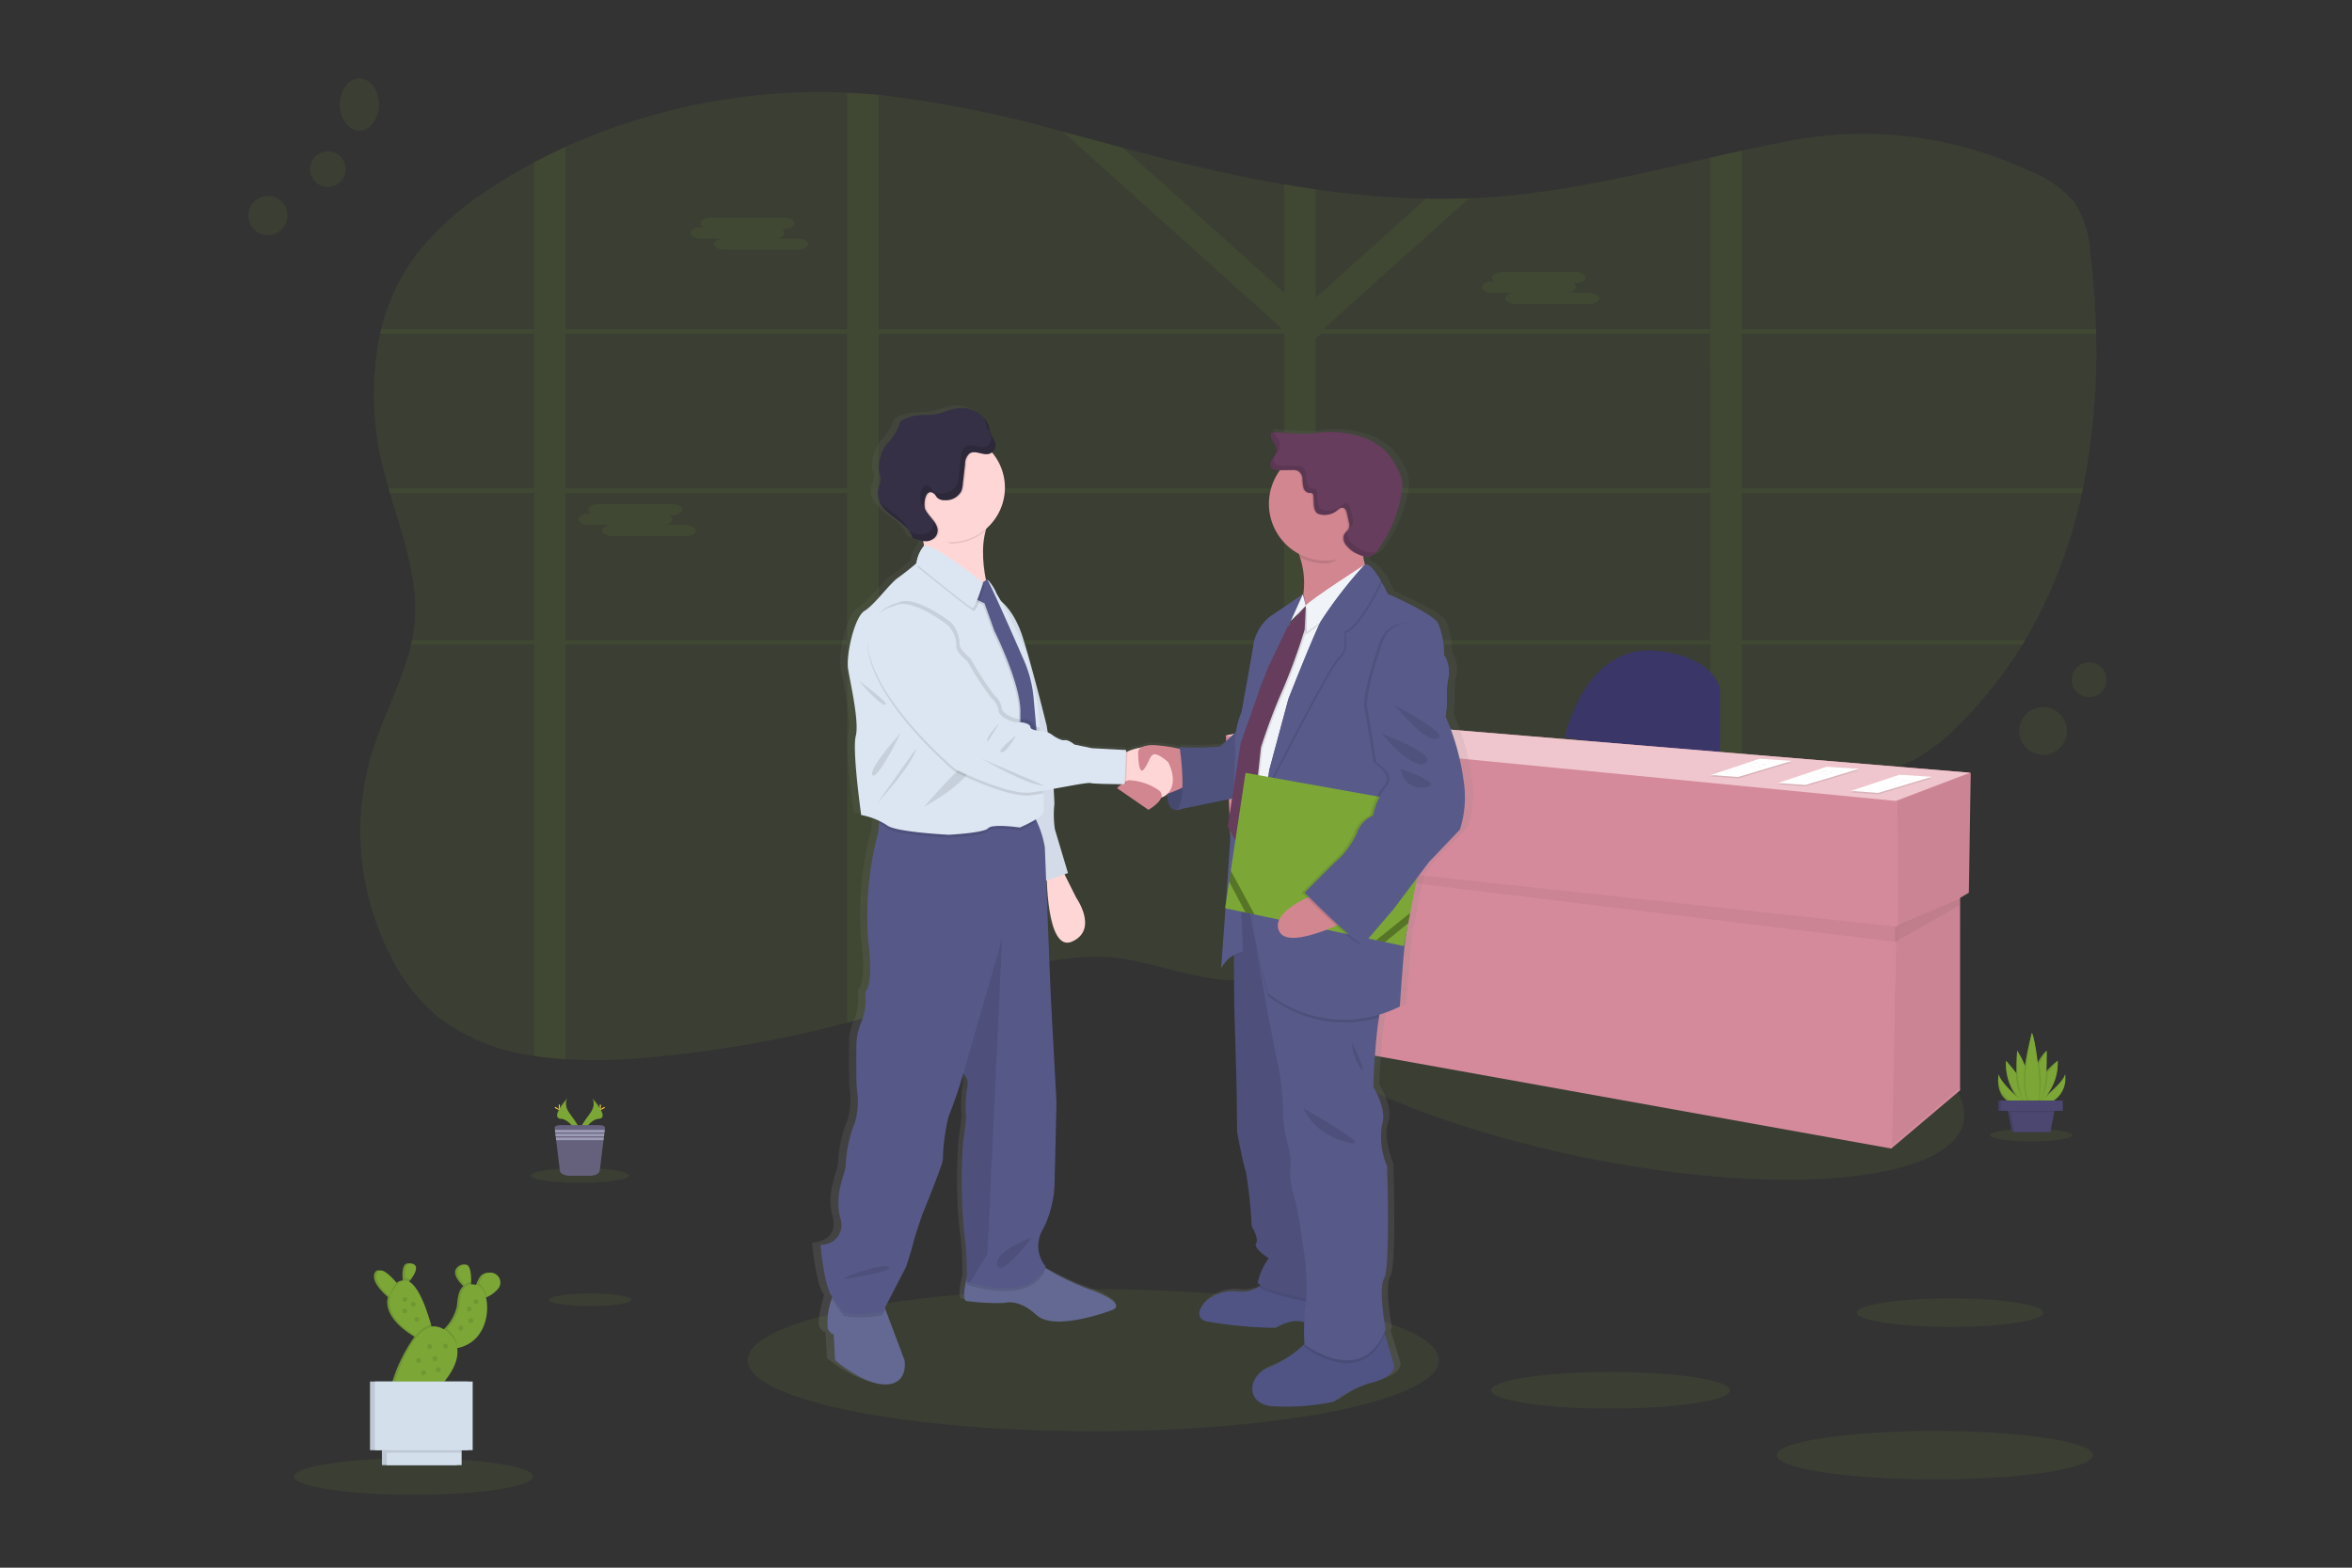 <svg xmlns="http://www.w3.org/2000/svg" xmlns:xlink="http://www.w3.org/1999/xlink" width="180" height="120" viewBox="0 0 180 120">
  <rect x="0" y="0" width="180" height="120" fill="#333333" stroke="none"/>
  <defs>
    <linearGradient id="linear-gradient" x1="0.5" y1="1" x2="0.5" gradientUnits="objectBoundingBox">
      <stop offset="0" stop-color="gray" stop-opacity="0.251"/>
      <stop offset="0.54" stop-color="gray" stop-opacity="0.122"/>
      <stop offset="1" stop-color="gray" stop-opacity="0.102"/>
    </linearGradient>
    <clipPath id="clip-icn-trade">
      <rect width="180" height="120"/>
    </clipPath>
  </defs>
  <g id="icn-trade" clip-path="url(#clip-icn-trade)">
    <g id="undraw_business_deal_cpi9" transform="translate(18.559 6.155)">
      <path id="Path_643" data-name="Path 643" d="M254.915,72.881c-.025.116-.048.233-.076.348a37.38,37.38,0,0,1-4.341,11.26c-.069.116-.139.233-.209.349a32.357,32.357,0,0,1-4.894,6.177,14.835,14.835,0,0,1-3.515,2.7,19.9,19.9,0,0,1-6.256,1.712c-2.25.341-4.532.626-6.807.933q-1.213.161-2.411.341c-2.2.325-4.38.7-6.51,1.2a38.165,38.165,0,0,0-7.6,2.556q-.289.131-.571.277c-.188.094-.378.189-.563.286s-.368.193-.55.293c-.094.051-.188.1-.281.156s-.184.1-.274.153c-.272.152-.538.307-.8.464l-.01.007c-.176.1-.35.209-.523.315-.985.6-1.95,1.223-2.914,1.852l-.606.392-.94.608c-.183.119-.37.238-.554.355-.131.086-.261.172-.4.261-.685.431-1.379.855-2.091,1.258-.169.1-.338.193-.51.287a28.962,28.962,0,0,1-4.5,2.028l-.021.008a20.517,20.517,0,0,1-2.389.674c-.466.1-.934.186-1.407.25a15.087,15.087,0,0,1-3.816.054c-2.492-.289-4.827-1.245-7.317-1.568-5.127-.653-10.107,1.452-14.929,3.1q-1.778.608-3.583,1.138c-.8.237-1.6.46-2.411.676a90.716,90.716,0,0,1-15.118,2.651,42.58,42.58,0,0,1-6.422.142,23.586,23.586,0,0,1-2.41-.261,15.337,15.337,0,0,1-7.263-2.9,14.183,14.183,0,0,1-3.768-4.835,21.1,21.1,0,0,1-1.948-5.82c-.05-.276-.094-.553-.131-.83q-.1-.711-.146-1.43a20.462,20.462,0,0,1,.9-7.559c.862-2.734,2.3-5.357,2.932-8.112q.039-.175.074-.349a12.078,12.078,0,0,0,.192-1.266c.323-3.384-.915-6.684-1.886-9.994-.034-.115-.068-.231-.1-.348q-.157-.551-.3-1.1a22.967,22.967,0,0,1-.348-10.738c.025-.116.055-.233.084-.348a15.722,15.722,0,0,1,2.956-6.054A23.437,23.437,0,0,1,133.2,49.8q1.538-1.006,3.18-1.88,1.176-.627,2.41-1.188a47.453,47.453,0,0,1,21.549-4.149c.392.017.784.038,1.176.067s.821.063,1.231.1a88.385,88.385,0,0,1,14.08,2.815c1.551.412,3.1.834,4.647,1.248.689.183,1.376.366,2.065.544,3.373.872,6.795,1.661,10.26,2.25q1.2.208,2.41.379a69.021,69.021,0,0,0,8.427.715q1.645.033,3.292-.029.831-.03,1.663-.09c5.73-.4,11.268-1.755,16.814-3.017q1.2-.274,2.411-.541c1.056-.233,2.112-.457,3.173-.665a30.026,30.026,0,0,1,18.627,2.126,8.833,8.833,0,0,1,3.644,2.483,7.784,7.784,0,0,1,1.228,3.894c.226,1.926.374,3.877.43,5.838,0,.115,0,.231.008.348A52.4,52.4,0,0,1,254.915,72.881Z" transform="translate(-114.068 -41.649)" fill="#7ca736" opacity="0.1"/>
      <path id="Path_644" data-name="Path 644" d="M221.175,84.86h-.431v.349h.489Zm-4.891,0a.022.022,0,0,0,0,.009c-.012.1-.025.191-.038.287v.052h3.737v-.021l.261-.328Zm-10.016,0V73.6h4.3c-.046-.03-.093-.061-.141-.09l-.063-.041-.081-.05c-.047-.027-.094-.055-.144-.081s-.08-.044-.122-.067l-.029-.016h-3.72v-.621l-.1.039-.106.05h-.008l-.022.012-.067.035-.067.035c-.065.035-.131.074-.2.115l-.063.042-.131.084c-.169.112-.335.23-.506.34-.043.027-.086.055-.131.08-.093.055-.188.107-.286.154a1.09,1.09,0,0,1-.131.056l-.071.027-.065.022h0a3.062,3.062,0,0,1-.47.123V84.857H197.4c0,.013.009.024.013.037.035.1.071.208.1.312h6.337V97.275h.1l.114.007.205.012.328.039.15.014.163.017h.025l.289.035.061.008.14.02.2.029h0l.48-.021h0l.065.012a.453.453,0,0,1,.081.013V85.209h9.975v-.052c.013-.1.026-.192.038-.287a.023.023,0,0,1,0-.009Zm14.907,0h-.431v.349h.489Zm-5.16,0c-.016.116-.03.233-.046.349h4.167l.284-.349Zm-9.747,0V73.6h4.3c-.046-.03-.093-.061-.141-.09l-.063-.041-.081-.05c-.047-.027-.094-.055-.144-.081s-.08-.044-.122-.067l-.029-.016h-3.72v-.621l-.1.039-.106.05h-.008l-.022.012-.067.035-.067.035c-.065.035-.131.074-.2.115l-.063.042-.131.084c-.169.112-.335.23-.506.34-.043.027-.086.055-.131.08-.093.055-.188.107-.286.154a1.091,1.091,0,0,1-.131.056l-.071.027-.065.022h0a3.062,3.062,0,0,1-.47.123V84.857H197.4c0,.013.009.024.013.037.035.1.072.208.106.312h6.336V97.273h.1l.114.007.205.012.328.041.15.014.163.017h.025l.289.035.061.008.14.02.2.029h0l.48-.021h0l.065.012a.453.453,0,0,1,.081.013V85.209h9.714c.016-.116.03-.233.046-.349Zm32.607-23.447h27.11c0-.116,0-.233-.008-.348h-27.1V47.394q-1.207.261-2.411.541v13.13H206.98L206.906,61l.112-.1h0l10.967-9.855q-1.646.063-3.292.029l-8.427,7.571V50.361q-1.207-.171-2.41-.379v8.28L191.537,47.188c-1.547-.414-3.1-.836-4.647-1.248L203.646,61l-.074.067H172.812V43.137q-.615-.057-1.231-.1c-.392-.029-.784-.05-1.176-.067v18.1H148.852V47.119q-1.22.559-2.41,1.188V61.065H134.734c-.029.115-.059.231-.084.348h11.793v11.84H135.3c.033.116.067.233.1.348h11.044V84.86h-9.351q-.035.174-.074.349h9.425v31.482c.784.122,1.6.206,2.41.261V85.209H170.4v28.947c.809-.216,1.611-.439,2.411-.676V85.209h31.047V110.5a20.516,20.516,0,0,0,2.389-.674l.021-.008V85.209h30.2V97.071q1.2-.176,2.411-.338V85.209h21.471c.071-.116.14-.233.209-.349H238.875V73.6H264.9c.027-.115.051-.231.076-.348h-26.1Zm-90.023,0H170.4v11.84H148.852Zm0,23.447V73.6H170.4V84.86Zm23.959-23.447h31.047v11.84H172.812Zm0,23.447V73.6h31.047V84.86Zm63.653,0h-30.2V73.6h30.2Zm0-11.607h-30.2V61.73l.423-.318h29.773ZM216.284,84.86a.022.022,0,0,0,0,.009c-.012.1-.025.191-.038.287v.052h3.737v-.021l.261-.328Zm4.891,0h-.431v.349h.489Zm-14.907,0V73.6h4.3c-.046-.03-.093-.061-.141-.09l-.063-.041-.081-.05c-.047-.027-.094-.055-.144-.081s-.08-.044-.122-.067l-.029-.016h-3.72v-.621l-.1.039-.106.05h-.008l-.022.012-.067.035-.067.035c-.065.035-.131.074-.2.115l-.063.042-.131.084c-.169.112-.335.23-.506.34-.043.027-.086.055-.131.08-.093.055-.188.107-.286.154a1.09,1.09,0,0,1-.131.056l-.071.027-.065.022h0a3.062,3.062,0,0,1-.47.123V84.857H197.4c0,.013.009.024.013.037.035.1.071.208.1.312h6.337V97.275h.1l.114.007.205.012.328.039.15.014.163.017h.025l.289.035.061.008.14.02.2.029h0l.48-.021h0l.065.012a.453.453,0,0,1,.081.013V85.209h9.975v-.052c.013-.1.026-.192.038-.287a.023.023,0,0,1,0-.009Z" transform="translate(-124.126 -42.021)" fill="#7ca736" opacity="0.1"/>
      <path id="Path_645" data-name="Path 645" d="M317.327,116.8h.187a.379.379,0,0,1-.229-.3h0c0-.24.359-.436.8-.436h5.587c.439,0,.8.2.8.436h0c0,.239-.358.436-.8.436h-.187a.375.375,0,0,1,.229.3c0,.205-.261.378-.61.423h1.609c.438,0,.8.2.8.436s-.359.436-.8.436h-5.589c-.438,0-.8-.2-.8-.436,0-.205.261-.376.61-.423h-1.609c-.439,0-.8-.2-.8-.436S316.888,116.8,317.327,116.8Z" transform="translate(-282.24 -105.561)" fill="#7ca736" opacity="0.1"/>
      <path id="Path_646" data-name="Path 646" d="M780.767,148.571h.187a.379.379,0,0,1-.227-.3h0c0-.24.358-.436.8-.436h5.587c.439,0,.8.2.8.436h0c0,.239-.359.435-.8.435h-.186a.379.379,0,0,1,.227.3c0,.205-.261.378-.61.423h1.609c.439,0,.8.2.8.436s-.358.436-.8.436h-5.587c-.439,0-.8-.2-.8-.436,0-.205.261-.378.61-.423h-1.609c-.438,0-.8-.2-.8-.436S780.329,148.571,780.767,148.571Z" transform="translate(-685.123 -133.179)" fill="#7ca736" opacity="0.1"/>
      <path id="Path_647" data-name="Path 647" d="M251.688,284.531h.186a.378.378,0,0,1-.227-.3h0c0-.239.359-.436.8-.436h5.589c.438,0,.8.2.8.436h0c0,.24-.359.436-.8.436h-.187a.374.374,0,0,1,.227.3c0,.205-.261.378-.61.423h1.609c.439,0,.8.2.8.436s-.359.436-.8.436h-5.582c-.439,0-.8-.2-.8-.436,0-.2.261-.376.61-.423h-1.614c-.439,0-.8-.2-.8-.436S251.255,284.531,251.688,284.531Z" transform="translate(-225.177 -251.374)" fill="#7ca736" opacity="0.1"/>
      <ellipse id="Ellipse_160" data-name="Ellipse 160" cx="8.488" cy="27.933" rx="8.488" ry="27.933" transform="translate(75.285 76.852) rotate(-78.45)" fill="#7ca736" opacity="0.1"/>
      <path id="Path_648" data-name="Path 648" d="M828.56,376.273s1.486-7.293,7.158-6.617c0,0,3.92.269,4.726,2.836v5.672Z" transform="translate(-727.363 -325.981)" fill="#3a3768"/>
      <path id="Path_649" data-name="Path 649" d="M633,377.7l-50.513-4.188L576,374.861l.405,9.049.442.054.5,13.588,49.567,8.913,5.269-4.457v-14.73l.674-.4Z" transform="translate(-500.735 -324.704)" fill="#d48a9b"/>
      <path id="Path_650" data-name="Path 650" d="M974.954,405.56l-.136,9.183-5.47,2.566-.068-9.59Z" transform="translate(-842.625 -352.566)" opacity="0.05"/>
      <path id="Path_651" data-name="Path 651" d="M971.381,478.94l.067,14.452-5.267,4.457.338-16.748Z" transform="translate(-839.93 -416.357)" opacity="0.05"/>
      <path id="Path_652" data-name="Path 652" d="M582.748,454.59l50.449,6.156.026-1.168L582.71,454.13Z" transform="translate(-506.568 -394.789)" opacity="0.05"/>
      <path id="Path_653" data-name="Path 653" d="M972.728,479.471v-.531l-5,2.206v1.171Z" transform="translate(-841.278 -416.357)" opacity="0.05"/>
      <path id="Path_654" data-name="Path 654" d="M575.48,374.861l6.482-1.351,50.513,4.188-5.672,2.16Z" transform="translate(-500.283 -324.704)" fill="#efc6cd"/>
      <path id="Path_655" data-name="Path 655" d="M945.721,407.55l2.479.162-4.108,1.23-2.092-.15Z" transform="translate(-818.91 -354.296)" opacity="0.1"/>
      <path id="Path_656" data-name="Path 656" d="M945.721,406.72l2.479.162-4.108,1.231L942,407.961Z" transform="translate(-818.91 -353.574)" fill="#fff"/>
      <path id="Path_657" data-name="Path 657" d="M1022.32,444.48c.1-.042.2.038.306.057.06.012.122,0,.182.012.122.016.242.1.358.056" transform="translate(-895.805 -391.056)" fill="#d3dae1"/>
      <path id="Path_658" data-name="Path 658" d="M1021.34,445.05c.1-.042.2.037.306.057.06.01.122,0,.182.01.122.017.242.1.358.057" transform="translate(-894.953 -391.551)" fill="#d3dae1"/>
      <path id="Path_659" data-name="Path 659" d="M1019.08,446.189c.1-.042.2.037.307.056.059.012.122,0,.18.012.123.017.243.1.358.056" transform="translate(-892.988 -392.542)" fill="#d3dae1"/>
      <path id="Path_660" data-name="Path 660" d="M863.721,398.21l2.479.163-4.108,1.23L860,399.451Z" transform="translate(-747.625 -346.176)" opacity="0.1"/>
      <path id="Path_661" data-name="Path 661" d="M863.721,397.39l2.479.162-4.108,1.23-2.092-.15Z" transform="translate(-747.625 -345.464)" fill="#fff"/>
      <path id="Path_662" data-name="Path 662" d="M940.32,435.15c.1-.042.2.037.306.057.06.01.122,0,.182.01.122.017.242.1.358.057" transform="translate(-824.52 -382.945)" fill="#d3dae1"/>
      <path id="Path_663" data-name="Path 663" d="M939.34,435.719c.1-.042.2.037.306.056.06.012.122,0,.182.012.122.017.242.1.358.056" transform="translate(-823.668 -383.44)" fill="#d3dae1"/>
      <path id="Path_664" data-name="Path 664" d="M937.08,436.85c.1-.042.2.038.307.057.059.012.121,0,.18.012.123.016.243.1.358.056" transform="translate(-821.703 -384.423)" fill="#d3dae1"/>
      <path id="Path_665" data-name="Path 665" d="M903.052,402.88l2.48.162-4.108,1.231-2.093-.152Z" transform="translate(-781.816 -350.236)" opacity="0.1"/>
      <path id="Path_666" data-name="Path 666" d="M903.052,402.06l2.48.162-4.108,1.23-2.093-.152Z" transform="translate(-781.816 -349.523)" fill="#fff"/>
      <path id="Path_667" data-name="Path 667" d="M979.65,439.819c.1-.042.2.037.307.056.059.012.12,0,.18.012.122.016.243.1.358.056" transform="translate(-858.711 -387.004)" fill="#d3dae1"/>
      <path id="Path_668" data-name="Path 668" d="M978.67,440.38c.1-.042.2.038.307.057.059.012.12,0,.18.012.122.016.243.1.358.056" transform="translate(-857.859 -387.492)" fill="#d3dae1"/>
      <path id="Path_669" data-name="Path 669" d="M976.42,441.52c.1-.042.2.037.306.057.06.01.122,0,.182.01.122.017.242.1.358.057" transform="translate(-855.903 -388.482)" fill="#d3dae1"/>
      <ellipse id="Ellipse_161" data-name="Ellipse 161" cx="26.458" cy="5.446" rx="26.458" ry="5.446" transform="translate(38.657 92.516)" fill="#7ca736" opacity="0.1"/>
      <path id="Path_670" data-name="Path 670" d="M438.172,254.566a17.726,17.726,0,0,0-1.4-4.847l.085-.836s.018-.418-.009-1.045a4.757,4.757,0,0,1,.153-1.16,2.389,2.389,0,0,0-.344-1.7,6.366,6.366,0,0,0-.486-2.453c-.515-.78-3.944-2.231-3.944-2.231s-.184-.385-.444-.836l.023-.046a4.913,4.913,0,0,0-.784-1.057c-.21-.225-.413-.353-.576-.29a4.7,4.7,0,0,1-.152-.663c.034.009.069.018.1.025a1.066,1.066,0,0,0,.431.01,1.281,1.281,0,0,0,.708-.627,10,10,0,0,0,1.8-4.415,2.807,2.807,0,0,0-.046-.975,3.288,3.288,0,0,0-.306-.712,5.724,5.724,0,0,0-.862-1.271,4.913,4.913,0,0,0-2.317-1.269,8.021,8.021,0,0,0-2.992-.223c-.261.03-.523.073-.784.09a8.142,8.142,0,0,1-.994-.017l-1.71-.1-.008-.026-.285-.017a.721.721,0,0,0,.14.7,1.191,1.191,0,0,1,.289.674,1.379,1.379,0,0,1-.331.653.629.629,0,0,0-.106.683.392.392,0,0,0,.069.076.861.861,0,0,0,.629.167h.039a4.256,4.256,0,0,0-.866,2.577,4.333,4.333,0,0,0,2.364,3.839c.025.085.05.172.073.261a8,8,0,0,1,.274,2.825l-.03.065-.018-.069s-2.015,1.367-2.613,1.729a3.776,3.776,0,0,0-1.228,1.923c-.029.335-.972,5.38-.972,5.38a12.365,12.365,0,0,0-.473,1.558l-1.2,1.057a18.5,18.5,0,0,1-3.2.056l.021.139a10.859,10.859,0,0,0-1.929-.261,2.045,2.045,0,0,0-1.045.14l-.025.012-.02.009a4.142,4.142,0,0,0-1.1.308c-.042.017-.08.034-.116.051l.008-.171-2.687-.139-1.372-.278s-.486-.392-.772-.335-.886-.335-.886-.335a2.394,2.394,0,0,0-.442-.274c-.046-.316-.074-.508-.074-.508s-1.068-4.236-1.867-6.727a5.733,5.733,0,0,0-1.761-2.839c-.2-.353-.336-.58-.336-.58a2.6,2.6,0,0,0-.691-1.011c-.02-.031-.034-.047-.042-.047a.153.153,0,0,0-.077.012,8.312,8.312,0,0,1-.012-3.742,4.131,4.131,0,0,0,1.508-3.183v-.111a4.112,4.112,0,0,0-.971-2.653l-.044-.05a.349.349,0,0,0,.034-.027.7.7,0,0,0,.247-.674,4.621,4.621,0,0,0-.355-.686,4.444,4.444,0,0,1-.145-.559,1.725,1.725,0,0,0-.412-.717l.02.052a2.483,2.483,0,0,0-2.186-.734c-.589.094-1.138.368-1.73.453-.425.06-.857.021-1.284.064a3.334,3.334,0,0,0-1.139.329.653.653,0,0,0-.242.178.956.956,0,0,0-.12.336,4.437,4.437,0,0,1-.938,1.349,3.156,3.156,0,0,0-.632,1.743,1.365,1.365,0,0,0,.046.477c.029.093.073.18.094.274a1.883,1.883,0,0,1-.158.859,1.671,1.671,0,0,0,.093,1.09c.516,1.155,2.211,1.541,2.564,2.753a3.373,3.373,0,0,0,.848.261c.023.12.044.242.061.365a.1.1,0,0,0-.022.013,2.6,2.6,0,0,0-.571,1.307l-.055.044c-.187.154-.826.672-1.4,1.07-.686.474-1.829,2.063-2.629,2.538s-1.458,3.4-1.286,4.46.886,4.042.6,5.129.429,6.049.429,6.049a7.307,7.307,0,0,1,1.4.416l-.014.217-.043.653a24.932,24.932,0,0,0-.8,8.288c.5,3.605-.229,3.976-.229,3.976a4.765,4.765,0,0,1-.229,2.156,4.639,4.639,0,0,0-.457,1.784s-.038,2.751.038,3.528a5.785,5.785,0,0,1-.153,2.528,9.683,9.683,0,0,0-.724,3.195c.038.669-.953,2.194-.419,4.163s-1.568,2.007-1.568,2.007.268,3.005.839,3.865l.084.123c-.014.05-.029.1-.044.158-.216.784-.511,2.021-.306,2.321.3.447.457.371.457.371l.114,2.007s2.287,1.933,4.04,1.859,1.41-1.859,1.41-1.859l-1.494-3.873-.051-.131,1.66-3.136s.457-1.375.571-1.858.734-2.2.734-2.2,1.568-3.716,1.6-4.163a14.428,14.428,0,0,1,.457-3.345,30.954,30.954,0,0,0,1.143-3.267l.021.018a1.1,1.1,0,0,1,.285,1.1,8.76,8.76,0,0,0-.077,2.155,14.657,14.657,0,0,1-.229,1.859,39.741,39.741,0,0,0,.077,7.023,19.888,19.888,0,0,1,.2,3.514c-.179.738-.336,1.656-.044,1.764a18.436,18.436,0,0,0,3.012.149s1.066-.372,2.515.929,5.906-.371,5.906-.371,1.372-.372-1.334-1.449a23.012,23.012,0,0,1-3.9-1.788c.018-.035.038-.071.055-.108a2.427,2.427,0,0,1-.191-2.9,8.071,8.071,0,0,0,.877-3.42l.153-6.245-.457-8.29-.354-8.7.063-.021c.06,1.6.372,5.407,2.007,4.669,2.058-.929.3-3.345.3-3.345l-.924-1.8.276-.094-1.034-3.34a7.534,7.534,0,0,1-.039-1.969,7.8,7.8,0,0,0-.023-1.15,20.617,20.617,0,0,1,2.883-.43c.274.067,1.81.08,2.413.082-.2.154-.355.307-.355.307l2.458,1.654s.834-.456,1.007-.939a1.084,1.084,0,0,0,.46-.246c.026.571.178,1.189.706,1.2a.915.915,0,0,0,.384-.076l4.019-.8-.345,2.155.24.427c-.122,1.818-.261,3.748-.384,5.445l-.056.371.029.007c-.191,2.613-.344,4.593-.344,4.593a2.408,2.408,0,0,1,1-1.007l.026,3.878s.2,6.132.2,6.969.027,2.7.027,2.7.43,2.285.686,3.038a33.52,33.52,0,0,1,.457,4.181s.6.947.344,1.307,1,1.142,1,1.142a4.906,4.906,0,0,0-.859,1.812c-.007.084.076.172.225.261-.047.038-.1.076-.149.112a2.61,2.61,0,0,1-1.733.35c-2.231-.2-3.8,1.867-2.43,2.285a33.52,33.52,0,0,0,5.488.5,3.066,3.066,0,0,1,2.221-.427c-.014.818.026,1.568.033,1.667l-.012.009a9.064,9.064,0,0,1-2.788,1.789c-1.568.529-1.916,2.676.114,2.954a18.545,18.545,0,0,0,5-.335,9.22,9.22,0,0,1,2.715-1.393c1.172-.251,2.173-.809,1.973-1.478-.131-.427-.466-1.547-.694-2.3q-.02-.068-.039-.131c.035-.078.071-.159.1-.243,0,0-.6-3.122-.114-3.9s.229-8.586.229-8.586-.83-1.978-.4-3.177-.686-2.9-.686-2.9a52.973,52.973,0,0,1,.448-5.309l.043-.235a10.71,10.71,0,0,0,1.594-.615s.286-4.294.457-5.269c.017-.091.04-.239.069-.431l.131-.689h0l.154-.784h0l.523-2.672.943-1.22,2.43-2.483A7.857,7.857,0,0,0,438.172,254.566Zm-37.481-15.331-.018.013a.226.226,0,0,1-.007-.029A.119.119,0,0,0,400.691,239.235Zm24.013,3.043-.094.205.344-.342-.466.523.157-.329Zm-2.321,4.8c-.09.239-.187.5-.287.767l.184-.55Z" transform="translate(-344.084 -201.204)" fill="url(#linear-gradient)"/>
      <path id="Path_671" data-name="Path 671" d="M595.6,441.112s-.32,2.131.64,2.159,1.6-1.644,1.6-1.644l-.392-1.337Z" transform="translate(-524.799 -387.424)" fill="#585b8a"/>
      <path id="Path_672" data-name="Path 672" d="M595.6,441.112s-.32,2.131.64,2.159,1.6-1.644,1.6-1.644l-.392-1.337Z" transform="translate(-524.799 -387.424)" opacity="0.2"/>
      <path id="Path_673" data-name="Path 673" d="M400.956,751.676c-1.709.075-3.938-1.857-3.938-1.857l-.111-2.006s-.148.074-.446-.371a5.19,5.19,0,0,1,.3-2.319c.1-.382.186-.653.186-.653l3.75,1,.179.474,1.456,3.87S402.664,751.6,400.956,751.676Z" transform="translate(-351.667 -651.857)" fill="#636992"/>
      <path id="Path_674" data-name="Path 674" d="M488.047,727.768s-4.345,1.671-5.749.371-2.451-.929-2.451-.929a17.51,17.51,0,0,1-2.935-.149c-.285-.108-.131-1.038.047-1.777.12-.511.251-.933.251-.933s4.27-1.449,4.939-.558a3.2,3.2,0,0,0,.712.68,20.727,20.727,0,0,0,3.894,1.846C489.383,727.4,488.047,727.768,488.047,727.768Z" transform="translate(-421.527 -633.63)" fill="#636992"/>
      <path id="Path_675" data-name="Path 675" d="M526.176,496.35l1.188,2.377s1.709,2.415-.3,3.343-1.968-5.347-1.968-5.347Z" transform="translate(-463.556 -436.159)" fill="#ffd6d6"/>
      <path id="Path_676" data-name="Path 676" d="M495.25,338.61s1.3.595,2.08,3.082,1.82,6.723,1.82,6.723a51.427,51.427,0,0,1,.593,5.979,7.708,7.708,0,0,0,.038,1.968l1,3.343-2.006.706L495.7,348.6Z" transform="translate(-437.607 -299.03)" fill="#dce6f2"/>
      <path id="Path_677" data-name="Path 677" d="M495.25,338.61s1.3.595,2.08,3.082,1.82,6.723,1.82,6.723a51.427,51.427,0,0,1,.593,5.979,7.708,7.708,0,0,0,.038,1.968l1,3.343-2.006.706L495.7,348.6Z" transform="translate(-437.607 -299.03)" opacity="0.05"/>
      <path id="Path_678" data-name="Path 678" d="M403.1,745.492l.179.474-.22.419a8.1,8.1,0,0,1-2.971.074s-.392-.5-.928-1.317c.1-.382.186-.653.186-.653Z" transform="translate(-354.073 -651.874)" opacity="0.1"/>
      <path id="Path_679" data-name="Path 679" d="M484.28,724.647c-1.083,2.454-4.765,1.543-5.789,1.236-.169-.051-.261-.085-.261-.085s.007-.2.009-.515c.12-.511.251-.933.251-.933s4.27-1.449,4.939-.558a3.2,3.2,0,0,0,.712.68,1.262,1.262,0,0,0,.138.175Z" transform="translate(-422.811 -633.63)" opacity="0.1"/>
      <path id="Path_680" data-name="Path 680" d="M409.67,493.166a2.469,2.469,0,0,0,.187,2.9c-1.083,2.453-4.766,1.543-5.789,1.235-.169-.05-.261-.084-.261-.084a22.625,22.625,0,0,0-.186-3.789,40.688,40.688,0,0,1-.074-7.018,14.943,14.943,0,0,0,.222-1.858,9.054,9.054,0,0,1,.074-2.153,1.112,1.112,0,0,0-.277-1.1l-.02-.02a30.925,30.925,0,0,1-1.115,3.267,15.017,15.017,0,0,0-.446,3.342c-.038.446-1.56,4.16-1.56,4.16s-.593,1.708-.7,2.19-.558,1.858-.558,1.858l-1.79,3.455a8.1,8.1,0,0,1-2.971.074s-.408-.523-.966-1.375-.817-3.861-.817-3.861a1.51,1.51,0,0,0,1.522-2.006c-.52-1.968.446-3.491.409-4.16a9.888,9.888,0,0,1,.706-3.194,5.9,5.9,0,0,0,.148-2.526c-.074-.78-.037-3.528-.037-3.528a4.717,4.717,0,0,1,.446-1.782,4.871,4.871,0,0,0,.223-2.155s.7-.371.222-3.974a25.467,25.467,0,0,1,.784-8.282l.043-.653.068-1.058s10.622-.669,11.477.148a2.817,2.817,0,0,1,.542.777,7.737,7.737,0,0,1,.614,1.977l.446,11.253.446,8.282-.149,6.239A8.294,8.294,0,0,1,409.67,493.166Z" transform="translate(-348.387 -405.268)" fill="#565988"/>
      <path id="Path_681" data-name="Path 681" d="M478.439,538.42l-1.115,24.14-1.338,2.2c-.169-.05-.261-.084-.261-.084a22.625,22.625,0,0,0-.186-3.789,40.689,40.689,0,0,1-.074-7.018,14.943,14.943,0,0,0,.222-1.858,9.055,9.055,0,0,1,.074-2.153,1.112,1.112,0,0,0-.277-1.1l.018-.131Z" transform="translate(-420.306 -472.731)" opacity="0.1"/>
      <path id="Path_682" data-name="Path 682" d="M406.653,731.113s2.9-1.151,3.342-.784-3.416.928-3.416.928Z" transform="translate(-360.523 -639.501)" opacity="0.1"/>
      <path id="Path_683" data-name="Path 683" d="M498.671,713.5c-.111.038-2.934,1.045-2.673,2.117S498.671,713.5,498.671,713.5Z" transform="translate(-438.242 -624.934)" opacity="0.1"/>
      <path id="Path_684" data-name="Path 684" d="M449.07,283.9s.946,2.284.446,3.455,5.4,3.175,5.4,3.175-1.726-4.457-.055-6.965S449.07,283.9,449.07,283.9Z" transform="translate(-397.461 -250.276)" fill="#ffd6d6"/>
      <path id="Path_685" data-name="Path 685" d="M654.437,768.989a8.914,8.914,0,0,0-2.646,1.393,17.628,17.628,0,0,1-4.875.334c-1.978-.278-1.643-2.424-.111-2.953a8.892,8.892,0,0,0,2.719-1.786c.251-.231.4-.392.4-.392l5.544-1.115s.09.31.216.737c.222.754.55,1.872.676,2.3C656.553,768.181,655.579,768.738,654.437,768.989Z" transform="translate(-568.26 -669.244)" fill="#505484"/>
      <path id="Path_686" data-name="Path 686" d="M626.024,738.21s-2.34.251-3.315-.306-2.368.335-2.368.335a31.853,31.853,0,0,1-5.348-.5c-1.337-.418.195-2.483,2.368-2.284a2.5,2.5,0,0,0,1.69-.35,1.78,1.78,0,0,0,.736-1.1l4.7.278.653,1.667Z" transform="translate(-541.268 -642.755)" fill="#505484"/>
      <path id="Path_687" data-name="Path 687" d="M655.535,736.706s-5.467-.894-6.165-1.6a1.78,1.78,0,0,0,.736-1.1l4.7.278.653,1.667Z" transform="translate(-571.588 -642.755)" opacity="0.1"/>
      <path id="Path_688" data-name="Path 688" d="M634.52,512.922l.056,8.16s.195,6.128.195,6.965.027,2.7.027,2.7.418,2.284.669,3.037a34.093,34.093,0,0,1,.446,4.181s.585.947.334,1.307.975,1.142.975,1.142a4.881,4.881,0,0,0-.835,1.811c-.051.724,6.238,1.752,6.238,1.752l-2.45-25.124-1.951-6.294Z" transform="translate(-558.678 -450.251)" fill="#575988"/>
      <path id="Path_689" data-name="Path 689" d="M634.52,512.922l.056,8.16s.195,6.128.195,6.965.027,2.7.027,2.7.418,2.284.669,3.037a34.093,34.093,0,0,1,.446,4.181s.585.947.334,1.307.975,1.142.975,1.142a4.881,4.881,0,0,0-.835,1.811c-.051.724,6.238,1.752,6.238,1.752l-2.45-25.124-1.951-6.294Z" transform="translate(-558.678 -450.251)" opacity="0.1"/>
      <path id="Path_690" data-name="Path 690" d="M682.17,765.214c-1.82,4.339-6.149.99-6.149.99s0-.084-.01-.227c.251-.231.4-.392.4-.392l5.544-1.115S682.044,764.786,682.17,765.214Z" transform="translate(-594.747 -669.244)" opacity="0.1"/>
      <path id="Path_691" data-name="Path 691" d="M653.745,539.76c-1.784,4.573-6.212,1.142-6.212,1.142a16.006,16.006,0,0,1,.14-3.454,17.274,17.274,0,0,0-.307-4.346,23.419,23.419,0,0,0-.64-3.565,6.351,6.351,0,0,1-.278-2.117,4.042,4.042,0,0,0-.14-1.616,10.878,10.878,0,0,1-.392-2.117,22.339,22.339,0,0,0-.251-3.37l-.864-4.312-1.56-8.831.487-.084,8.733-1.531s1.644,8.363,1.086,9.22a3.6,3.6,0,0,0-.314,1.13c-.319,1.9-.438,5.3-.438,5.3s1.086,1.7.669,2.9a5.775,5.775,0,0,0,.392,3.175s.251,7.8-.223,8.58S653.745,539.76,653.745,539.76Z" transform="translate(-566.259 -444.165)" fill="#575988"/>
      <path id="Path_692" data-name="Path 692" d="M673.955,293.947s-7.911,5.57-6.128,2.785a6.2,6.2,0,0,0,.408-4.853,11.454,11.454,0,0,0-.784-2.129s6.722-2.859,5.83-.3a4.8,4.8,0,0,0-.261,1.861A4.965,4.965,0,0,0,673.955,293.947Z" transform="translate(-587.305 -255.369)" fill="#d28690"/>
      <path id="Path_693" data-name="Path 693" d="M581,425.678s-3.343-.966-3.9-.018a2.83,2.83,0,0,0,1.176,3.361c1.009.335,3.324-1.133,3.324-1.133Z" transform="translate(-508.597 -374.344)" fill="#d28690"/>
      <path id="Path_694" data-name="Path 694" d="M605.632,416l-1.393,1.282a17.622,17.622,0,0,1-3.12.055s.642,4.29-.278,4.819l5.627-1.142Z" transform="translate(-529.399 -366.308)" fill="#585b8a"/>
      <path id="Path_695" data-name="Path 695" d="M605.632,416l-1.393,1.282a17.622,17.622,0,0,1-3.12.055s.642,4.29-.278,4.819l5.627-1.142Z" transform="translate(-529.399 -366.308)" opacity="0.1"/>
      <path id="Path_696" data-name="Path 696" d="M444.991,246.172a4.181,4.181,0,0,1-4.181,4.181c-2.146-1.031-4.181-1.87-4.181-4.181a4.181,4.181,0,1,1,8.356,0Z" transform="translate(-386.642 -214.893)" opacity="0.1"/>
      <path id="Path_697" data-name="Path 697" d="M445.113,246.48a4.174,4.174,0,1,1-.946-2.643A4.174,4.174,0,0,1,445.113,246.48Z" transform="translate(-386.765 -215.312)" fill="#ffd6d6"/>
      <path id="Path_698" data-name="Path 698" d="M438.9,462.029a9.45,9.45,0,0,1-1.295.672s-2.117-.307-2.423.055-3.005.5-3.005.5-4.123-.195-4.735-.724a2.51,2.51,0,0,0-.626-.371l.068-1.058s10.622-.669,11.477.148A2.816,2.816,0,0,1,438.9,462.029Z" transform="translate(-378.118 -405.294)" opacity="0.1"/>
      <path id="Path_699" data-name="Path 699" d="M423.577,328.6c-.084.473-1.811,1.2-1.811,1.2s-2.117-.306-2.423.056-3.005.5-3.005.5-4.123-.2-4.735-.725a5.317,5.317,0,0,0-1.978-.784s-.7-4.958-.417-6.043-.418-4.068-.585-5.126.473-3.983,1.253-4.456,1.895-2.062,2.562-2.535c.563-.4,1.185-.915,1.367-1.07l.054-.044a2.637,2.637,0,0,1,.558-1.307c.446-.443,4.539,2.813,4.539,2.813s.029.251.307-.222c.063-.106.6.673.7,1a38.669,38.669,0,0,1,2.368,4.7c.14.8.724,3.426.835,4.066.029.165.076.742.131,1.516.01.152.02.312.031.48.082,1.283.171,2.922.225,4.16,0,.141.012.277.016.408A13.867,13.867,0,0,1,423.577,328.6Z" transform="translate(-362.275 -272.614)" fill="#dce6f2"/>
      <path id="Path_700" data-name="Path 700" d="M415,387.21s1.531,1.866,2.033,1.866S415,387.21,415,387.21Z" transform="translate(-367.843 -341.28)" opacity="0.1"/>
      <path id="Path_701" data-name="Path 701" d="M425.029,417.91s-2.508,2.73-2.173,3.231S425.029,417.91,425.029,417.91Z" transform="translate(-374.645 -367.968)" opacity="0.1"/>
      <path id="Path_702" data-name="Path 702" d="M425.62,431.314s2.875-3.148,3.005-4.234Z" transform="translate(-377.075 -375.94)" opacity="0.1"/>
      <path id="Path_703" data-name="Path 703" d="M453.33,438.471s3.315-1.755,3.593-3.148S453.33,438.471,453.33,438.471Z" transform="translate(-401.164 -382.875)" opacity="0.1"/>
      <path id="Path_704" data-name="Path 704" d="M482.46,329.163l-.46,1.113.766.362.753,2.1s2.075,4.15,1.991,6.309a38.242,38.242,0,0,0,.376,5.4l1.2-.222-.564-6.349a9.16,9.16,0,0,0-.729-2.85c-.957-2.19-2.736-6.233-2.849-6.233-.153,0-.046.056-.046.056Z" transform="translate(-426.088 -290.502)" opacity="0.1"/>
      <path id="Path_705" data-name="Path 705" d="M483.31,328.312l-.46,1.115.767.362.751,2.1s2.075,4.15,1.991,6.309a38.242,38.242,0,0,0,.376,5.4l1.2-.222-.566-6.349a9.124,9.124,0,0,0-.728-2.85c-.956-2.191-2.736-6.233-2.847-6.233-.154,0-.047.056-.047.056Z" transform="translate(-426.827 -289.763)" fill="#575989"/>
      <path id="Path_706" data-name="Path 706" d="M571.742,430.2a10.441,10.441,0,0,1-2.536-1.045l-.235-.131.029-2.157a3.791,3.791,0,0,1,.426-.216c.742-.324,2.264-.764,3.028.653C573.482,429.206,572.48,430.25,571.742,430.2Z" transform="translate(-501.694 -375.281)" fill="#ffd6d6"/>
      <path id="Path_707" data-name="Path 707" d="M444.018,243.743a.618.618,0,0,1-.195.08c-.485.106-1.036-.311-1.452-.043a1.052,1.052,0,0,0-.346.806q-.089.784-.178,1.558a1.922,1.922,0,0,1-.115.537,1.347,1.347,0,0,1-1.282.682.764.764,0,0,1-.553-.183c-.09-.091-.138-.22-.238-.3-.653-.548-.852.794-.679,1.176.277.623,1.261,1.224.848,2.016a.756.756,0,0,1-.3.3,4.181,4.181,0,1,1,4.492-6.63Z" transform="translate(-386.615 -215.219)" opacity="0.1"/>
      <path id="Path_708" data-name="Path 708" d="M430.6,234.3c.1.082.148.21.238.3a.766.766,0,0,0,.553.183,1.341,1.341,0,0,0,1.281-.683,1.86,1.86,0,0,0,.116-.536l.178-1.558a1.048,1.048,0,0,1,.346-.806c.416-.261.967.149,1.452.043a.71.71,0,0,0,.523-.818,4.607,4.607,0,0,0-.345-.685,4.474,4.474,0,0,1-.142-.558,2.213,2.213,0,0,0-2.5-1.414c-.575.1-1.109.37-1.686.453-.413.06-.835.021-1.252.065a3.159,3.159,0,0,0-1.111.328.645.645,0,0,0-.235.178.981.981,0,0,0-.118.335,4.467,4.467,0,0,1-.915,1.348,3.213,3.213,0,0,0-.619,1.739,1.394,1.394,0,0,0,.044.477c.027.091.071.18.091.274a1.912,1.912,0,0,1-.154.857,1.714,1.714,0,0,0,.091,1.09c.5,1.154,2.155,1.539,2.5,2.751a2.744,2.744,0,0,0,.972.261.938.938,0,0,0,.857-.438c.412-.784-.571-1.393-.848-2.015C429.748,235.094,429.943,233.753,430.6,234.3Z" transform="translate(-377.667 -202.65)" fill="#353045"/>
      <path id="Path_709" data-name="Path 709" d="M673.322,289.453a4.8,4.8,0,0,0-.261,1.861c-.2.171-.421-.341-.653-.209-.638.368-1.375,1.245-2.164,1.245a4.334,4.334,0,0,1-1.969-.472,11.454,11.454,0,0,0-.784-2.129S674.213,286.891,673.322,289.453Z" transform="translate(-587.34 -255.369)" opacity="0.1"/>
      <path id="Path_710" data-name="Path 710" d="M663.952,254.846a4.346,4.346,0,1,1-4.346-4.346A4.346,4.346,0,0,1,663.952,254.846Z" transform="translate(-576.708 -222.434)" fill="#d28690"/>
      <path id="Path_711" data-name="Path 711" d="M648.944,322.021s-.818.891-.929.964-2.483,10.061-2.524,10.178-2.824,9.135-2.824,9.135l-4.457,2.191.372-11.031,3.267-9.1s1.078-1.226,1.411-1.671,4.494-3.12,4.494-3.12l.711,1.465Z" transform="translate(-561.886 -282.478)" fill="#f0f3f7"/>
      <path id="Path_712" data-name="Path 712" d="M681.207,322.745l-5.125,3.669L676,324.4c.334-.446,4.494-3.119,4.494-3.119Z" transform="translate(-594.738 -283.965)" opacity="0.1"/>
      <path id="Path_713" data-name="Path 713" d="M682.075,321.035,676.95,324.7l-.08-2.014c.335-.447,4.494-3.12,4.494-3.12Z" transform="translate(-595.495 -282.478)" fill="#f0f3f7"/>
      <path id="Path_714" data-name="Path 714" d="M633.563,336.59l.171.9-1.146,1.164.915-2.048s-1.96,1.366-2.548,1.727a3.72,3.72,0,0,0-1.2,1.922c-.022.335-.947,5.376-.947,5.376a6.567,6.567,0,0,0-.5,2.4c.2.529-1.058,17.214-1.058,17.214a2.483,2.483,0,0,1,1.675-1.284l-.447-9.86s.544-6.56.571-6.643l1.267-3.886Z" transform="translate(-552.358 -297.274)" fill="#585b8a"/>
      <path id="Path_715" data-name="Path 715" d="M637.975,344.3l-.089,1.829a44.724,44.724,0,0,1-1.657,4.554,45.72,45.72,0,0,0-1.686,4.457l-.715,6.63-1.226.558-.6-1.112,1-6.4s1.893-5.4,2.173-5.961l1.4-2.943Z" transform="translate(-556.488 -303.977)" opacity="0.1"/>
      <path id="Path_716" data-name="Path 716" d="M637.089,343.45,637,345.279a44.47,44.47,0,0,1-1.658,4.554,45.314,45.314,0,0,0-1.684,4.457l-.711,6.629-1.226.557-.613-1.113,1-6.4s1.893-5.4,2.172-5.961l1.407-2.939Z" transform="translate(-555.714 -303.238)" fill="#663d5c"/>
      <path id="Path_717" data-name="Path 717" d="M566.31,446.268l2.4,1.658s1.69-.947.706-1.56a4.363,4.363,0,0,0-2.173-.706C566.922,445.66,566.31,446.268,566.31,446.268Z" transform="translate(-499.381 -392.092)" fill="#d28690"/>
      <path id="Path_718" data-name="Path 718" d="M578.844,425.384a.368.368,0,0,0-.174.315c0,.508.057,1.854.484,1.247.523-.743.427-1.411,1.226-.929a4.7,4.7,0,0,1,1.281,1.176l-.222-1.6S579.8,424.785,578.844,425.384Z" transform="translate(-510.126 -374.274)" fill="#d28690"/>
      <path id="Path_719" data-name="Path 719" d="M656.349,514.74a3.6,3.6,0,0,0-.314,1.13,9.442,9.442,0,0,1-8.458-1.632,42.631,42.631,0,0,1-1.058-4.456,14.525,14.525,0,0,1,.013-2.731l8.733-1.531S656.907,513.876,656.349,514.74Z" transform="translate(-569.06 -444.13)" opacity="0.1"/>
      <path id="Path_720" data-name="Path 720" d="M661.314,327.914a8.659,8.659,0,0,0-.138,2.2l-2.006,9.471s-.975,7.3-1.142,8.273-.446,5.265-.446,5.265a9.435,9.435,0,0,1-10.062-1,42.691,42.691,0,0,1-1.058-4.457c-.28-1.654.544-8.282.933-11.226.116-.872.195-1.42.195-1.42l1.462-5.432s1.8-4.583,2.466-5.919a33.438,33.438,0,0,1,3.356-4.34c.333-.212.866.536,1.262,1.217.3.515.523.993.523.993s3.342,1.448,3.843,2.221a6.517,6.517,0,0,1,.474,2.451A2.455,2.455,0,0,1,661.314,327.914Z" transform="translate(-569.011 -282.235)" fill="#585b8a"/>
      <path id="Path_721" data-name="Path 721" d="M660.791,325.283s.251,1.477-.392,1.922c-.621.431-5.241,9.517-5.529,10.084.116-.873.195-1.422.195-1.422l1.462-5.431s1.8-4.583,2.466-5.921a33.2,33.2,0,0,1,3.357-4.34c.333-.212.865.536,1.261,1.217C663.013,322.633,661.768,324.978,660.791,325.283Z" transform="translate(-576.369 -282.974)" opacity="0.1"/>
      <path id="Path_722" data-name="Path 722" d="M659.923,324.433s.25,1.477-.392,1.922-5.24,9.515-5.531,10.082c.116-.872.195-1.42.195-1.42l1.462-5.432s1.8-4.583,2.466-5.919a33.433,33.433,0,0,1,3.356-4.34c.333-.212.866.536,1.262,1.217C662.146,321.782,660.9,324.128,659.923,324.433Z" transform="translate(-575.613 -282.235)" fill="#585b8a"/>
      <path id="Path_723" data-name="Path 723" d="M591.248,408.185l-1.572,8.179h0l-.15.783h0l-.338,1.76-1.444-.306-.673-.142-9.313-1.973-.685-.145-1.563-.331.306-2.031.127-.844,1.128-7.487Z" transform="translate(-500.309 -352.644)" fill="#7ca736"/>
      <path id="Path_724" data-name="Path 724" d="M663.511,511.92s-3.7,1.337-2.9,2.924,5.989-1.226,5.989-1.226Z" transform="translate(-581.263 -449.694)" fill="#d28690"/>
      <path id="Path_725" data-name="Path 725" d="M703.8,599.1a3.785,3.785,0,0,0,.7,2.033C705.053,601.634,703.8,599.1,703.8,599.1Z" transform="translate(-618.906 -525.482)" opacity="0.1"/>
      <path id="Path_726" data-name="Path 726" d="M675.24,637.68a4.8,4.8,0,0,0,3.314,2.591C681.2,641.024,675.24,637.68,675.24,637.68Z" transform="translate(-594.078 -559.021)" opacity="0.1"/>
      <path id="Path_727" data-name="Path 727" d="M669.577,254.921a4.345,4.345,0,0,1-2.178,3.767,2.313,2.313,0,0,1-.653-.545.844.844,0,0,1-.223-.818c.091-.221.333-.361.392-.589a.868.868,0,0,0-.021-.421c-.048-.216-.094-.431-.141-.646-.04-.183-.112-.4-.294-.443s-.333.107-.476.22a1.491,1.491,0,0,1-1.437.237c-.419-.226-.3-.983-.37-1.392a.243.243,0,0,0-.091-.184.382.382,0,0,0-.19-.013.546.546,0,0,1-.473-.419,3.615,3.615,0,0,1-.076-.673.751.751,0,0,0-.3-.581.929.929,0,0,0-.5-.081l-.819.009a4.346,4.346,0,0,1,7.84,2.577Z" transform="translate(-582.333 -222.509)" opacity="0.1"/>
      <path id="Path_728" data-name="Path 728" d="M661.049,247.651c.142-.112.3-.261.476-.218s.252.261.293.442l.141.644a.875.875,0,0,1,.022.422c-.067.23-.307.368-.4.589a.844.844,0,0,0,.223.817,2.352,2.352,0,0,0,1.345.8.988.988,0,0,0,.419.009,1.241,1.241,0,0,0,.69-.626,10.136,10.136,0,0,0,1.759-4.413,2.831,2.831,0,0,0-.044-.973,3.268,3.268,0,0,0-.3-.712,5.749,5.749,0,0,0-.84-1.271,4.772,4.772,0,0,0-2.258-1.266,7.647,7.647,0,0,0-2.915-.229c-.261.03-.512.073-.77.09a7.746,7.746,0,0,1-.97-.016L656,241.629a.747.747,0,0,0,.131.7,1.252,1.252,0,0,1,.282.674,1.387,1.387,0,0,1-.323.653.643.643,0,0,0-.1.683.731.731,0,0,0,.653.214l.97-.01a.926.926,0,0,1,.493.085.753.753,0,0,1,.3.581,3.848,3.848,0,0,0,.076.673.544.544,0,0,0,.473.419.353.353,0,0,1,.19.014.24.24,0,0,1,.091.183c.068.409-.058,1.164.37,1.392A1.5,1.5,0,0,0,661.049,247.651Z" transform="translate(-577.283 -214.713)" fill="#663d5c"/>
      <path id="Path_729" data-name="Path 729" d="M682.671,353.39a2.13,2.13,0,0,0-2.241,1.431c-.523,1.488-1.394,4.174-1.176,5.235.307,1.5.669,4.012.669,4.012s1.588.915.784,1.837a5.2,5.2,0,0,0-1.031,2.229,2.317,2.317,0,0,0-1.253,1.393,6.445,6.445,0,0,1-1.727,2.255l-2.255,2.257s3.732,3.789,4.485,3.983l2.312-2.7,2.73-3.621,2.368-2.483a8.152,8.152,0,0,0,.278-3.789,18.135,18.135,0,0,0-1.366-4.847l.084-.836S685.586,353.752,682.671,353.39Z" transform="translate(-593.382 -311.869)" opacity="0.1"/>
      <path id="Path_730" data-name="Path 730" d="M684.379,353.392a2.13,2.13,0,0,0-2.238,1.431c-.523,1.488-1.394,4.174-1.176,5.235.306,1.5.668,4.012.668,4.012s1.588.915.784,1.837a5.193,5.193,0,0,0-1.03,2.229,2.321,2.321,0,0,0-1.254,1.393,6.462,6.462,0,0,1-1.726,2.255l-2.257,2.257s3.732,3.789,4.485,3.983l2.312-2.7,2.723-3.621,2.368-2.483a8.13,8.13,0,0,0,.278-3.789,18.216,18.216,0,0,0-1.364-4.846l.084-.836S687.295,353.754,684.379,353.392Z" transform="translate(-594.869 -311.871)" fill="#585b8a"/>
      <path id="Path_731" data-name="Path 731" d="M721.28,418.34s2.368,2.9,3.371,2.255S721.28,418.34,721.28,418.34Z" transform="translate(-634.102 -368.342)" opacity="0.1"/>
      <path id="Path_732" data-name="Path 732" d="M728.1,401.28c.251.084,2.313,2.953,3.371,2.613S728.1,401.28,728.1,401.28Z" transform="translate(-640.03 -353.511)" opacity="0.1"/>
      <path id="Path_733" data-name="Path 733" d="M732.58,439a1.551,1.551,0,0,0,1.839,1.42C736.117,440.2,732.58,439,732.58,439Z" transform="translate(-643.925 -386.303)" opacity="0.1"/>
      <path id="Path_734" data-name="Path 734" d="M614.909,301.83l-.919,2.048,1.147-1.164Z" transform="translate(-533.761 -262.39)" opacity="0.1"/>
      <path id="Path_735" data-name="Path 735" d="M614.909,300.98l-.919,2.048,1.147-1.164Z" transform="translate(-533.761 -261.651)" fill="#f0f3f7"/>
      <path id="Path_736" data-name="Path 736" d="M579.792,466.3l-.685-.145-1.257-2.361.127-.844Z" transform="translate(-502.343 -402.457)" opacity="0.3"/>
      <path id="Path_737" data-name="Path 737" d="M666.586,487.65l-.15.783h0l-1.782,1.454-.673-.142Z" transform="translate(-577.218 -423.929)" opacity="0.3"/>
      <path id="Path_738" data-name="Path 738" d="M433.668,358.4c-.345.057-.679.11-.985.149-1.7.223-5.739-1.782-5.739-1.782s-4.93-4.123-6.351-8.022,1.7-4.485,1.7-4.485c1.176-.669,3.733,1.2,4.1,1.5a2.326,2.326,0,0,1,.64,1.588c-.029.5.836,1.142.836,1.142a24.8,24.8,0,0,0,1.839,2.841,1.454,1.454,0,0,1,.557,1c.111.474,1.086.864,1.5.835s.915.14.915.362c0,.179.409.268.745.3C433.522,355.263,433.62,357.134,433.668,358.4Z" transform="translate(-372.383 -303.82)" opacity="0.1"/>
      <path id="Path_739" data-name="Path 739" d="M435.139,355.031c-.261.042-.512.08-.747.111-1.7.223-5.738-1.782-5.738-1.782s-4.93-4.123-6.35-8.022,1.7-4.485,1.7-4.485c1.176-.669,3.732,1.2,4.094,1.5a2.333,2.333,0,0,1,.642,1.588c-.027.5.835,1.142.835,1.142a24.8,24.8,0,0,0,1.839,2.841,1.46,1.46,0,0,1,.558,1c.112.474,1.086.862,1.5.835s.915.14.915.362c0,.131.233.218.491.261.01.152.02.312.031.48C435,352.154,435.086,353.792,435.139,355.031Z" transform="translate(-373.87 -300.856)" opacity="0.1"/>
      <path id="Path_740" data-name="Path 740" d="M569.425,428.84l-.106,2.5h-.114l-.235-.131.029-2.157A3.791,3.791,0,0,1,569.425,428.84Z" transform="translate(-501.694 -377.47)" opacity="0.1"/>
      <path id="Path_741" data-name="Path 741" d="M422.292,342.556s-3.119.585-1.7,4.485,6.351,8.023,6.351,8.023,4.039,2,5.739,1.782,4.289-.808,4.623-.724,2.591.084,2.591.084l.111-2.613-2.613-.14-1.337-.278s-.474-.392-.753-.335-.862-.335-.862-.335a1.665,1.665,0,0,0-.784-.362c-.337,0-.975-.084-.975-.306s-.5-.392-.915-.362-1.4-.362-1.514-.842a1.454,1.454,0,0,0-.557-1,24.808,24.808,0,0,1-1.839-2.842s-.864-.64-.836-1.141a2.338,2.338,0,0,0-.64-1.589C426.022,343.753,423.461,341.889,422.292,342.556Z" transform="translate(-372.383 -302.336)" fill="#dce6f2"/>
      <path id="Path_742" data-name="Path 742" d="M491.19,412.15s-1.2,1.2-.892,1.42Z" transform="translate(-433.258 -362.961)" opacity="0.1"/>
      <path id="Path_743" data-name="Path 743" d="M499.188,419.4s-1.56,1.2-1.142,1.282S499.188,419.4,499.188,419.4Z" transform="translate(-439.976 -369.264)" opacity="0.1"/>
      <path id="Path_744" data-name="Path 744" d="M487,433c.223.112,3.537,2.091,4.792,2.062Z" transform="translate(-430.435 -381.087)" opacity="0.1"/>
      <path id="Path_745" data-name="Path 745" d="M454.451,312.815s-.585,1.922-.809,1.922c-.175,0-3.115-2.381-4.342-3.382l.054-.044A2.63,2.63,0,0,1,449.91,310C450.356,309.561,454.451,312.815,454.451,312.815Z" transform="translate(-397.661 -274.126)" opacity="0.1"/>
      <path id="Path_746" data-name="Path 746" d="M453.591,311.1s-.584,1.922-.808,1.922c-.176,0-3.116-2.381-4.343-3.382l.054-.044a2.637,2.637,0,0,1,.558-1.307C449.5,307.851,453.591,311.1,453.591,311.1Z" transform="translate(-396.913 -272.64)" fill="#dce6f2"/>
      <g id="Group_38" data-name="Group 38" transform="translate(48.789 25.804)" opacity="0.15">
        <path id="Path_747" data-name="Path 747" d="M427.49,282.54h0c.392.9,1.471,1.329,2.1,2.042C429.215,283.706,428.126,283.276,427.49,282.54Z" transform="translate(-427.49 -276.091)"/>
        <path id="Path_748" data-name="Path 748" d="M446.637,293.3a.939.939,0,0,1-.857.438,2.5,2.5,0,0,1-.86-.22,1.671,1.671,0,0,1,.222.473,2.731,2.731,0,0,0,.972.261.93.93,0,0,0,.857-.438c.25-.477-.01-.885-.315-1.27A.83.83,0,0,1,446.637,293.3Z" transform="translate(-442.642 -284.785)"/>
        <path id="Path_749" data-name="Path 749" d="M456.883,235.151a4.482,4.482,0,0,0-.345-.685,4.273,4.273,0,0,1-.142-.559,1.733,1.733,0,0,0-.4-.717,1.67,1.67,0,0,1,.067.2,4.493,4.493,0,0,0,.146.562,4.481,4.481,0,0,1,.345.685.71.71,0,0,1-.523.818c-.483.106-1.035-.312-1.45-.043a1.044,1.044,0,0,0-.348.8q-.088.784-.178,1.559a1.87,1.87,0,0,1-.115.536,1.346,1.346,0,0,1-1.282.683.77.77,0,0,1-.551-.183,3.642,3.642,0,0,0-.239-.3c-.653-.549-.852.793-.679,1.176a2.369,2.369,0,0,0,.319.48c-.144-.431.057-1.673.7-1.141a3.371,3.371,0,0,1,.238.3.775.775,0,0,0,.553.183,1.346,1.346,0,0,0,1.282-.683,1.868,1.868,0,0,0,.115-.537q.089-.784.178-1.558a1.047,1.047,0,0,1,.346-.8c.417-.269.968.149,1.452.042A.708.708,0,0,0,456.883,235.151Z" transform="translate(-448.039 -233.19)"/>
      </g>
      <path id="Path_750" data-name="Path 750" d="M663.642,250.7a1.01,1.01,0,0,1-.419-.01,2.352,2.352,0,0,1-1.343-.8.841.841,0,0,1-.223-.818c.091-.221.332-.359.392-.589a.875.875,0,0,0-.022-.422l-.141-.644c-.041-.183-.111-.4-.293-.442s-.333.106-.476.218a1.489,1.489,0,0,1-1.437.237c-.418-.227-.3-.983-.37-1.392a.244.244,0,0,0-.091-.183.373.373,0,0,0-.191-.014.547.547,0,0,1-.473-.419,3.71,3.71,0,0,1-.074-.673.754.754,0,0,0-.3-.581.939.939,0,0,0-.493-.085l-.97.01c-.239,0-.523-.016-.653-.214a.651.651,0,0,1,.1-.683,1.353,1.353,0,0,0,.323-.653,1.229,1.229,0,0,0-.282-.674,1.209,1.209,0,0,1-.165-.374l-.278-.017a.752.752,0,0,0,.131.7,1.246,1.246,0,0,1,.282.673,1.387,1.387,0,0,1-.323.653.64.64,0,0,0-.1.683.73.73,0,0,0,.653.216l.97-.012a.938.938,0,0,1,.493.086.75.75,0,0,1,.3.581,3.61,3.61,0,0,0,.076.673.541.541,0,0,0,.473.418.383.383,0,0,1,.189.014.246.246,0,0,1,.091.184c.068.408-.057,1.164.37,1.392a1.483,1.483,0,0,0,1.437-.237c.142-.112.3-.261.477-.22s.252.261.291.442l.142.646a.874.874,0,0,1,.021.422c-.065.229-.307.368-.4.588a.844.844,0,0,0,.223.818,2.352,2.352,0,0,0,1.352.8,1.011,1.011,0,0,0,.419.01.985.985,0,0,0,.544-.413A.727.727,0,0,1,663.642,250.7Z" transform="translate(-577.079 -214.584)" opacity="0.1"/>
      <ellipse id="Ellipse_162" data-name="Ellipse 162" cx="3.158" cy="0.485" rx="3.158" ry="0.485" transform="translate(23.458 92.852)" fill="#7ca736" opacity="0.1"/>
      <ellipse id="Ellipse_163" data-name="Ellipse 163" cx="3.158" cy="0.485" rx="3.158" ry="0.485" transform="translate(133.732 80.248)" fill="#7ca736" opacity="0.1"/>
      <ellipse id="Ellipse_164" data-name="Ellipse 164" cx="9.147" cy="1.403" rx="9.147" ry="1.403" transform="translate(95.545 98.864)" fill="#7ca736" opacity="0.1"/>
      <ellipse id="Ellipse_165" data-name="Ellipse 165" cx="7.135" cy="1.095" rx="7.135" ry="1.095" transform="translate(123.559 93.227)" fill="#7ca736" opacity="0.1"/>
      <ellipse id="Ellipse_166" data-name="Ellipse 166" cx="12.099" cy="1.857" rx="12.099" ry="1.857" transform="translate(117.42 103.376)" fill="#7ca736" opacity="0.1"/>
      <ellipse id="Ellipse_167" data-name="Ellipse 167" cx="9.147" cy="1.403" rx="9.147" ry="1.403" transform="translate(3.951 105.463)" fill="#7ca736" opacity="0.1"/>
      <path id="Path_751" data-name="Path 751" d="M252.339,631.85s.358.468-.165,1.176-.954,1.307-.784,1.743c0,0,.784-1.307,1.437-1.33S253.045,632.639,252.339,631.85Z" transform="translate(-225.579 -553.953)" fill="#7ca736"/>
      <path id="Path_752" data-name="Path 752" d="M252.493,631.85a.522.522,0,0,1,.073.146c.627.737.96,1.423.358,1.437-.561.016-1.234,1.019-1.394,1.273a.481.481,0,0,0,.018.057s.784-1.307,1.437-1.33S253.2,632.639,252.493,631.85Z" transform="translate(-225.733 -553.953)" opacity="0.1"/>
      <path id="Path_753" data-name="Path 753" d="M263.444,635.706c0,.165-.02.3-.042.3s-.042-.131-.042-.3.024-.086.046-.086S263.444,635.541,263.444,635.706Z" transform="translate(-236.018 -557.213)" fill="#ffd037"/>
      <path id="Path_754" data-name="Path 754" d="M263.866,637.163c-.144.078-.271.131-.281.106s.1-.1.242-.179.088-.021.1,0S264.011,637.084,263.866,637.163Z" transform="translate(-236.213 -558.473)" fill="#ffd037"/>
      <path id="Path_755" data-name="Path 755" d="M239.1,631.85s-.358.468.165,1.176.955,1.307.784,1.743c0,0-.784-1.307-1.431-1.33S238.386,632.639,239.1,631.85Z" transform="translate(-214.227 -553.953)" fill="#7ca736"/>
      <path id="Path_756" data-name="Path 756" d="M239.078,631.85a.575.575,0,0,0-.073.146c-.627.737-.96,1.423-.358,1.437.561.016,1.234,1.019,1.4,1.273a.5.5,0,0,1-.02.058s-.784-1.307-1.431-1.33S238.368,632.639,239.078,631.85Z" transform="translate(-214.208 -553.953)" opacity="0.1"/>
      <path id="Path_757" data-name="Path 757" d="M239.35,635.706c0,.165.018.3.041.3s.042-.131.042-.3-.024-.086-.046-.086S239.35,635.541,239.35,635.706Z" transform="translate(-215.145 -557.213)" fill="#ffd037"/>
      <path id="Path_758" data-name="Path 758" d="M237.015,637.163c.145.078.27.131.282.106s-.1-.1-.243-.179-.088-.021-.1,0S236.87,637.084,237.015,637.163Z" transform="translate(-213.039 -558.473)" fill="#ffd037"/>
      <ellipse id="Ellipse_168" data-name="Ellipse 168" cx="3.741" cy="0.574" rx="3.741" ry="0.574" transform="translate(22.074 83.247)" fill="#7ca736" opacity="0.1"/>
      <path id="Path_759" data-name="Path 759" d="M240.777,647.9l-.018.146-.025.206-.01.086-.025.206-.012.086-.025.206-.286,2.352c-.025.209-.367.372-.784.372H238.11c-.413,0-.755-.163-.784-.372l-.286-2.352-.025-.206-.01-.086-.026-.206-.01-.086-.025-.206-.018-.146c-.014-.119.171-.218.405-.218h3.043C240.606,647.68,240.791,647.779,240.777,647.9Z" transform="translate(-213.036 -567.715)" fill="#65617d"/>
      <path id="Path_760" data-name="Path 760" d="M186.776,614.76l-.025.206h-3.766l-.025-.206Z" transform="translate(-159.053 -534.43)" fill="#9d9cb5"/>
      <path id="Path_761" data-name="Path 761" d="M186.975,617l-.025.206h-3.694L183.23,617Z" transform="translate(-159.288 -536.377)" fill="#9d9cb5"/>
      <path id="Path_762" data-name="Path 762" d="M187.183,619.24l-.026.206h-3.622l-.025-.206Z" transform="translate(-159.531 -538.325)" fill="#9d9cb5"/>
      <path id="Path_763" data-name="Path 763" d="M1082.384,618s-.447,2.08,1.541,2.326l.123-.231S1082.507,618.646,1082.384,618Z" transform="translate(-947.983 -541.913)" fill="#7ca736"/>
      <path id="Path_764" data-name="Path 764" d="M1088.755,613.1l-.463.1-.046.01a4.175,4.175,0,0,1-1.218-3.235,5.514,5.514,0,0,0,.589.932A5.571,5.571,0,0,1,1088.755,613.1Z" transform="translate(-952.059 -534.932)" fill="#7ca736"/>
      <path id="Path_765" data-name="Path 765" d="M1094.125,608.191a.29.29,0,0,1-.248.033c-1.186-.277-.784-4.143-.784-4.143.065.03.131.523.41,1.158C1093.98,606.352,1094.506,607.911,1094.125,608.191Z" transform="translate(-957.273 -529.812)" fill="#7ca736"/>
      <path id="Path_766" data-name="Path 766" d="M1108.035,618a2.228,2.228,0,0,1-1.91,2.326l-.124-.235S1107.912,618.646,1108.035,618Z" transform="translate(-968.551 -541.913)" fill="#7ca736"/>
      <path id="Path_767" data-name="Path 767" d="M1103.275,610a3.847,3.847,0,0,1-1.586,3.235l-.047-.01-.461-.1a5.635,5.635,0,0,1,1.135-2.2A5.025,5.025,0,0,1,1103.275,610Z" transform="translate(-964.36 -534.958)" fill="#7ca736"/>
      <path id="Path_768" data-name="Path 768" d="M1099.755,608a.723.723,0,0,1-.261.2h0a.509.509,0,0,1-.1.033c-.291.068-.392-.142-.376-.5a9.26,9.26,0,0,1,.784-2.568,3.209,3.209,0,0,1,.745-1.075S1100.53,607.1,1099.755,608Z" transform="translate(-962.481 -529.82)" fill="#7ca736"/>
      <path id="Path_769" data-name="Path 769" d="M1097.812,593.7s-1.325,4.7-.184,5.407S1098.1,594.116,1097.812,593.7Z" transform="translate(-960.87 -520.788)" fill="#7ca736"/>
      <path id="Path_770" data-name="Path 770" d="M1082.384,618s-.447,2.08,1.541,2.326l.123-.231S1082.507,618.646,1082.384,618Z" transform="translate(-947.983 -541.913)" opacity="0.1"/>
      <path id="Path_771" data-name="Path 771" d="M1088.755,613.1l-.463.1-.046.01a4.175,4.175,0,0,1-1.218-3.235,5.514,5.514,0,0,0,.589.932A5.571,5.571,0,0,1,1088.755,613.1Z" transform="translate(-952.059 -534.932)" opacity="0.1"/>
      <path id="Path_772" data-name="Path 772" d="M1094.125,608.191a.29.29,0,0,1-.248.033c-1.186-.277-.784-4.143-.784-4.143.065.03.131.523.41,1.158C1093.98,606.352,1094.506,607.911,1094.125,608.191Z" transform="translate(-957.273 -529.812)" opacity="0.1"/>
      <path id="Path_773" data-name="Path 773" d="M1108.035,618a2.228,2.228,0,0,1-1.91,2.326l-.124-.235S1107.912,618.646,1108.035,618Z" transform="translate(-968.551 -541.913)" opacity="0.1"/>
      <path id="Path_774" data-name="Path 774" d="M1103.275,610a3.847,3.847,0,0,1-1.586,3.235l-.047-.01-.461-.1a5.635,5.635,0,0,1,1.135-2.2A5.025,5.025,0,0,1,1103.275,610Z" transform="translate(-964.36 -534.958)" opacity="0.1"/>
      <path id="Path_775" data-name="Path 775" d="M1099.755,608a.723.723,0,0,1-.261.2h0a.509.509,0,0,1-.1.033c-.291.068-.392-.142-.376-.5a9.26,9.26,0,0,1,.784-2.568,3.209,3.209,0,0,1,.745-1.075S1100.53,607.1,1099.755,608Z" transform="translate(-962.481 -529.82)" opacity="0.1"/>
      <path id="Path_776" data-name="Path 776" d="M1097.812,593.7s-1.325,4.7-.184,5.407S1098.1,594.116,1097.812,593.7Z" transform="translate(-960.87 -520.788)" opacity="0.1"/>
      <path id="Path_777" data-name="Path 777" d="M1082.595,618a2.021,2.021,0,0,0,1.725,2.326l.123-.231S1082.717,618.646,1082.595,618Z" transform="translate(-948.194 -541.913)" fill="#7ca736"/>
      <path id="Path_778" data-name="Path 778" d="M1088.914,613.123l-.463.1-.046.01A3.972,3.972,0,0,1,1087,610s.363.392.774.932A5.492,5.492,0,0,1,1088.914,613.123Z" transform="translate(-952.033 -534.958)" fill="#7ca736"/>
      <path id="Path_779" data-name="Path 779" d="M1094.087,619.3l-.463.1a3.8,3.8,0,0,1-.674-2.293A5.569,5.569,0,0,1,1094.087,619.3Z" transform="translate(-957.206 -541.13)" opacity="0.1"/>
      <path id="Path_780" data-name="Path 780" d="M1094.635,608.191a.293.293,0,0,1-.25.033c-1.187-.277-.97-4.143-.97-4.143a5.371,5.371,0,0,1,.595,1.158C1094.49,606.352,1095.016,607.911,1094.635,608.191Z" transform="translate(-957.598 -529.812)" fill="#7ca736"/>
      <path id="Path_781" data-name="Path 781" d="M1109.278,618a2.021,2.021,0,0,1-1.725,2.326l-.123-.231S1109.155,618.646,1109.278,618Z" transform="translate(-969.794 -541.913)" fill="#7ca736"/>
      <path id="Path_782" data-name="Path 782" d="M1104.5,610a3.967,3.967,0,0,1-1.4,3.235l-.046-.01-.463-.1a5.621,5.621,0,0,1,1.137-2.2C1104.137,610.392,1104.5,610,1104.5,610Z" transform="translate(-965.586 -534.958)" fill="#7ca736"/>
      <path id="Path_783" data-name="Path 783" d="M1103.727,617.1a4.273,4.273,0,0,1-.589,2.207.656.656,0,0,1-.085.086l-.463-.1A5.555,5.555,0,0,1,1103.727,617.1Z" transform="translate(-965.586 -541.13)" opacity="0.1"/>
      <path id="Path_784" data-name="Path 784" d="M1101.167,608a.706.706,0,0,1-.261.2h0a.518.518,0,0,1-.1.033c-.293.068-.392-.142-.378-.5a9.351,9.351,0,0,1,.784-2.568,5.022,5.022,0,0,1,.561-1.075S1101.942,607.1,1101.167,608Z" transform="translate(-963.708 -529.82)" fill="#7ca736"/>
      <path id="Path_785" data-name="Path 785" d="M1098.227,615.893a.314.314,0,0,1-.188-.06c-.558-.348-.57-1.652-.437-2.893C1098.082,614.055,1098.608,615.613,1098.227,615.893Z" transform="translate(-961.19 -537.514)" opacity="0.1"/>
      <path id="Path_786" data-name="Path 786" d="M1101.176,615.153c-.064.14-.15.213-.261.2h0a.352.352,0,0,1-.158-.06.844.844,0,0,1-.316-.408,9.351,9.351,0,0,1,.784-2.568A7.288,7.288,0,0,1,1101.176,615.153Z" transform="translate(-963.717 -536.975)" opacity="0.1"/>
      <path id="Path_787" data-name="Path 787" d="M1098.751,593.7s-1.14,4.7,0,5.407S1099.044,594.116,1098.751,593.7Z" transform="translate(-961.809 -520.788)" fill="#7ca736"/>
      <path id="Path_788" data-name="Path 788" d="M1033.185,597.61h-4.745v.785h.724l.018.093.29,1.525h2.758l.29-1.525.017-.093h.647Z" transform="translate(-894.055 -519.521)" fill="#4b4770"/>
      <path id="Path_789" data-name="Path 789" d="M1033.185,597.61h-4.745v.785h.724l.018.093.29,1.525h2.758l.29-1.525.017-.093h.647Z" transform="translate(-894.055 -519.521)" opacity="0.1"/>
      <path id="Path_790" data-name="Path 790" d="M1038.418,601.14l-.08.417-.29,1.525h-2.758l-.29-1.525-.08-.417Z" transform="translate(-899.688 -522.59)" fill="#4b4770"/>
      <path id="Path_791" data-name="Path 791" d="M1038.418,601.14l-.08.417H1035l-.08-.417Z" transform="translate(-899.688 -522.59)" opacity="0.1"/>
      <rect id="Rectangle_97" data-name="Rectangle 97" width="4.745" height="0.785" transform="translate(134.569 78.089)" fill="#4b4770"/>
      <path id="Path_792" data-name="Path 792" d="M139.255,729.691a2.278,2.278,0,0,0-.3.562c-.018.048-.037.1-.055.158a.572.572,0,0,0-.1-.037,1.436,1.436,0,0,0-.466-.039c0-.061.008-.131.009-.192.02-.689-.061-1.648-.719-1.241-.63.392-.18,1.045.226,1.464.035.037.071.071.1.1-.371.261-.442.879-.5,1.521a3.546,3.546,0,0,1-.968,1.742c-.037.041-.069.077-.1.111a1.326,1.326,0,0,0-1.052-.271c-.014-.056-.031-.115-.048-.176-.293-1.057-.9-2.888-1.675-3.289l.1-.131c.329-.43.7-1.07.153-1.234s-.6.554-.567,1.092q.008.1.016.192a.8.8,0,0,0-.572.28l-.085-.1c-.444-.523-1.258-1.355-1.505-.727-.23.585.487,1.346.992,1.786l.031.027c-.338,1.373,1.139,2.493,1.935,2.983l.1.063a12,12,0,0,0-1.776,3.719l3.073.549s2.038-1.759,1.777-3.41h.021c2.037-.408,2.5-2.579,2.182-3.869l.037-.014a2.306,2.306,0,0,0,.943-.713A.757.757,0,0,0,139.255,729.691Z" transform="translate(-121.041 -638.164)" fill="#7ca736"/>
      <path id="Path_793" data-name="Path 793" d="M139.255,729.691a2.278,2.278,0,0,0-.3.562c-.018.048-.037.1-.055.158a.572.572,0,0,0-.1-.037,1.436,1.436,0,0,0-.466-.039c0-.061.008-.131.009-.192.02-.689-.061-1.648-.719-1.241-.63.392-.18,1.045.226,1.464.035.037.071.071.1.1-.371.261-.442.879-.5,1.521a3.546,3.546,0,0,1-.968,1.742c-.037.041-.069.077-.1.111a1.326,1.326,0,0,0-1.052-.271c-.014-.056-.031-.115-.048-.176-.293-1.057-.9-2.888-1.675-3.289l.1-.131c.329-.43.7-1.07.153-1.234s-.6.554-.567,1.092q.008.1.016.192a.8.8,0,0,0-.572.28l-.085-.1c-.444-.523-1.258-1.355-1.505-.727-.23.585.487,1.346.992,1.786l.031.027c-.338,1.373,1.139,2.493,1.935,2.983l.1.063a12,12,0,0,0-1.776,3.719l3.073.549s2.038-1.759,1.777-3.41h.021c2.037-.408,2.5-2.579,2.182-3.869l.037-.014a2.306,2.306,0,0,0,.943-.713A.757.757,0,0,0,139.255,729.691Z" transform="translate(-121.041 -638.164)" opacity="0.1"/>
      <path id="Path_794" data-name="Path 794" d="M134.389,734.153l-.359,1.045s-.2-.141-.452-.363c-.5-.44-1.222-1.2-.992-1.786.247-.628,1.061.2,1.505.727C134.27,733.985,134.389,734.153,134.389,734.153Z" transform="translate(-122.293 -641.733)" fill="#7ca736"/>
      <path id="Path_795" data-name="Path 795" d="M149.682,729.99a4.98,4.98,0,0,1-.35.413,5.515,5.515,0,0,1-.064-.554c-.03-.538.027-1.253.567-1.092S150.011,729.56,149.682,729.99Z" transform="translate(-136.828 -638.177)" fill="#7ca736"/>
      <path id="Path_796" data-name="Path 796" d="M181.137,730.713c-.01.346-.044.623-.044.623a4.554,4.554,0,0,1-.448-.4c-.406-.422-.856-1.073-.226-1.464C181.069,729.064,181.15,730.024,181.137,730.713Z" transform="translate(-163.641 -638.734)" fill="#7ca736"/>
      <path id="Path_797" data-name="Path 797" d="M193,735.08a2.306,2.306,0,0,1-.943.713,2.811,2.811,0,0,1-.316.115l-.423-.594a4.206,4.206,0,0,1,.175-.578,2.28,2.28,0,0,1,.3-.562A.756.756,0,0,1,193,735.08Z" transform="translate(-173.391 -642.647)" fill="#7ca736"/>
      <path id="Path_798" data-name="Path 798" d="M140.984,740.11c.179.209.3.371.3.371l-.359,1.045s-.2-.141-.452-.363a2.051,2.051,0,0,1,.405-.924C140.91,740.2,140.948,740.152,140.984,740.11Z" transform="translate(-129.185 -648.067)" opacity="0.1"/>
      <path id="Path_799" data-name="Path 799" d="M149.724,737.411a4.969,4.969,0,0,1-.35.413,5.512,5.512,0,0,1-.064-.554A.723.723,0,0,1,149.724,737.411Z" transform="translate(-136.87 -645.598)" opacity="0.1"/>
      <path id="Path_800" data-name="Path 800" d="M143.665,742.841l-.894.392s-.195-.094-.476-.269c-.939-.578-2.828-2.032-1.568-3.746s2.322,1.36,2.744,2.864C143.6,742.539,143.665,742.841,143.665,742.841Z" transform="translate(-129.045 -646.851)" fill="#7ca736"/>
      <path id="Path_801" data-name="Path 801" d="M184.18,739.842a.735.735,0,0,1,.493-.222c-.01.346-.044.623-.044.623A4.554,4.554,0,0,1,184.18,739.842Z" transform="translate(-167.184 -647.641)" opacity="0.1"/>
      <path id="Path_802" data-name="Path 802" d="M192.08,741.517a2.824,2.824,0,0,1-.316.115l-.423-.595a4.2,4.2,0,0,1,.175-.578A1.542,1.542,0,0,1,192.08,741.517Z" transform="translate(-173.408 -648.371)" opacity="0.1"/>
      <path id="Path_803" data-name="Path 803" d="M168.045,745.9c-.048.01-.1.02-.15.027-3,.455-.988-1.162-.988-1.162s.131-.131.318-.328a3.539,3.539,0,0,0,.968-1.742c.094-.971.2-1.882,1.349-1.615C170.666,741.341,170.882,745.328,168.045,745.9Z" transform="translate(-151.595 -648.867)" fill="#7ca736"/>
      <rect id="Rectangle_98" data-name="Rectangle 98" width="5.725" height="1.505" transform="translate(10.669 104.489)" fill="#d4dfec"/>
      <rect id="Rectangle_99" data-name="Rectangle 99" width="7.479" height="5.253" transform="translate(9.76 99.597)" fill="#d4dfec"/>
      <rect id="Rectangle_100" data-name="Rectangle 100" width="5.725" height="1.505" transform="translate(10.669 104.489)" opacity="0.1"/>
      <rect id="Rectangle_101" data-name="Rectangle 101" width="7.479" height="5.253" transform="translate(9.76 99.597)" opacity="0.1"/>
      <rect id="Rectangle_102" data-name="Rectangle 102" width="5.725" height="1.505" transform="translate(11.045 104.489)" fill="#d4dfec"/>
      <path id="Path_804" data-name="Path 804" d="M156.7,764.51c.131.449.193.758.193.758l-.894.392s-.195-.094-.476-.269A2.3,2.3,0,0,1,156.7,764.51Z" transform="translate(-142.269 -669.279)" opacity="0.1"/>
      <path id="Path_805" data-name="Path 805" d="M168.045,768.542c-.048.01-.1.02-.15.027-3,.455-.988-1.162-.988-1.162s.131-.131.318-.328A1.984,1.984,0,0,1,168.045,768.542Z" transform="translate(-151.595 -671.513)" opacity="0.1"/>
      <path id="Path_806" data-name="Path 806" d="M142.72,770.184s1.678-6.011,4.031-4.157-.958,4.7-.958,4.7Z" transform="translate(-131.141 -670.289)" fill="#7ca736"/>
      <circle id="Ellipse_169" data-name="Ellipse 169" cx="0.188" cy="0.188" r="0.188" transform="translate(12.237 93.12)" opacity="0.1"/>
      <circle id="Ellipse_170" data-name="Ellipse 170" cx="0.188" cy="0.188" r="0.188" transform="translate(12.221 93.998)" opacity="0.1"/>
      <circle id="Ellipse_171" data-name="Ellipse 171" cx="0.188" cy="0.188" r="0.188" transform="translate(17.68 93.292)" opacity="0.1"/>
      <circle id="Ellipse_172" data-name="Ellipse 172" cx="0.188" cy="0.188" r="0.188" transform="translate(13.289 97.794)" opacity="0.1"/>
      <circle id="Ellipse_173" data-name="Ellipse 173" cx="0.188" cy="0.188" r="0.188" transform="translate(17.287 94.751)" opacity="0.1"/>
      <circle id="Ellipse_174" data-name="Ellipse 174" cx="0.188" cy="0.188" r="0.188" transform="translate(15.343 96.696)" opacity="0.1"/>
      <circle id="Ellipse_175" data-name="Ellipse 175" cx="0.188" cy="0.188" r="0.188" transform="translate(12.88 93.496)" opacity="0.1"/>
      <circle id="Ellipse_176" data-name="Ellipse 176" cx="0.188" cy="0.188" r="0.188" transform="translate(17.162 93.857)" opacity="0.1"/>
      <circle id="Ellipse_177" data-name="Ellipse 177" cx="0.188" cy="0.188" r="0.188" transform="translate(16.519 95.315)" opacity="0.1"/>
      <circle id="Ellipse_178" data-name="Ellipse 178" cx="0.188" cy="0.188" r="0.188" transform="translate(14.543 97.653)" opacity="0.1"/>
      <circle id="Ellipse_179" data-name="Ellipse 179" cx="0.188" cy="0.188" r="0.188" transform="translate(14.136 96.728)" opacity="0.1"/>
      <circle id="Ellipse_180" data-name="Ellipse 180" cx="0.188" cy="0.188" r="0.188" transform="translate(13.162 94.641)" opacity="0.1"/>
      <rect id="Rectangle_103" data-name="Rectangle 103" width="5.725" height="0.55" transform="translate(11.045 104.489)" opacity="0.1"/>
      <rect id="Rectangle_104" data-name="Rectangle 104" width="7.479" height="5.253" transform="translate(10.136 99.597)" fill="#d4dfec"/>
      <circle id="Ellipse_181" data-name="Ellipse 181" cx="0.188" cy="0.188" r="0.188" transform="translate(14.794 98.5)" opacity="0.1"/>
      <circle id="Ellipse_182" data-name="Ellipse 182" cx="0.188" cy="0.188" r="0.188" transform="translate(13.665 98.735)" opacity="0.1"/>
      <circle id="Ellipse_183" data-name="Ellipse 183" cx="1.367" cy="1.367" r="1.367" transform="translate(5.167 5.428)" fill="#7ca736" opacity="0.1"/>
      <circle id="Ellipse_184" data-name="Ellipse 184" cx="1.829" cy="1.829" r="1.829" transform="translate(135.97 47.967)" fill="#7ca736" opacity="0.1"/>
      <circle id="Ellipse_185" data-name="Ellipse 185" cx="1.335" cy="1.335" r="1.335" transform="translate(139.991 44.541)" fill="#7ca736" opacity="0.1"/>
      <ellipse id="Ellipse_186" data-name="Ellipse 186" cx="1.5" cy="2" rx="1.5" ry="2" transform="translate(7.441 -0.155)" fill="#7ca736" opacity="0.1"/>
      <circle id="Ellipse_187" data-name="Ellipse 187" cx="1.5" cy="1.5" r="1.5" transform="translate(0.441 8.845)" fill="#7ca736" opacity="0.1"/>
    </g>
  </g>
</svg>
